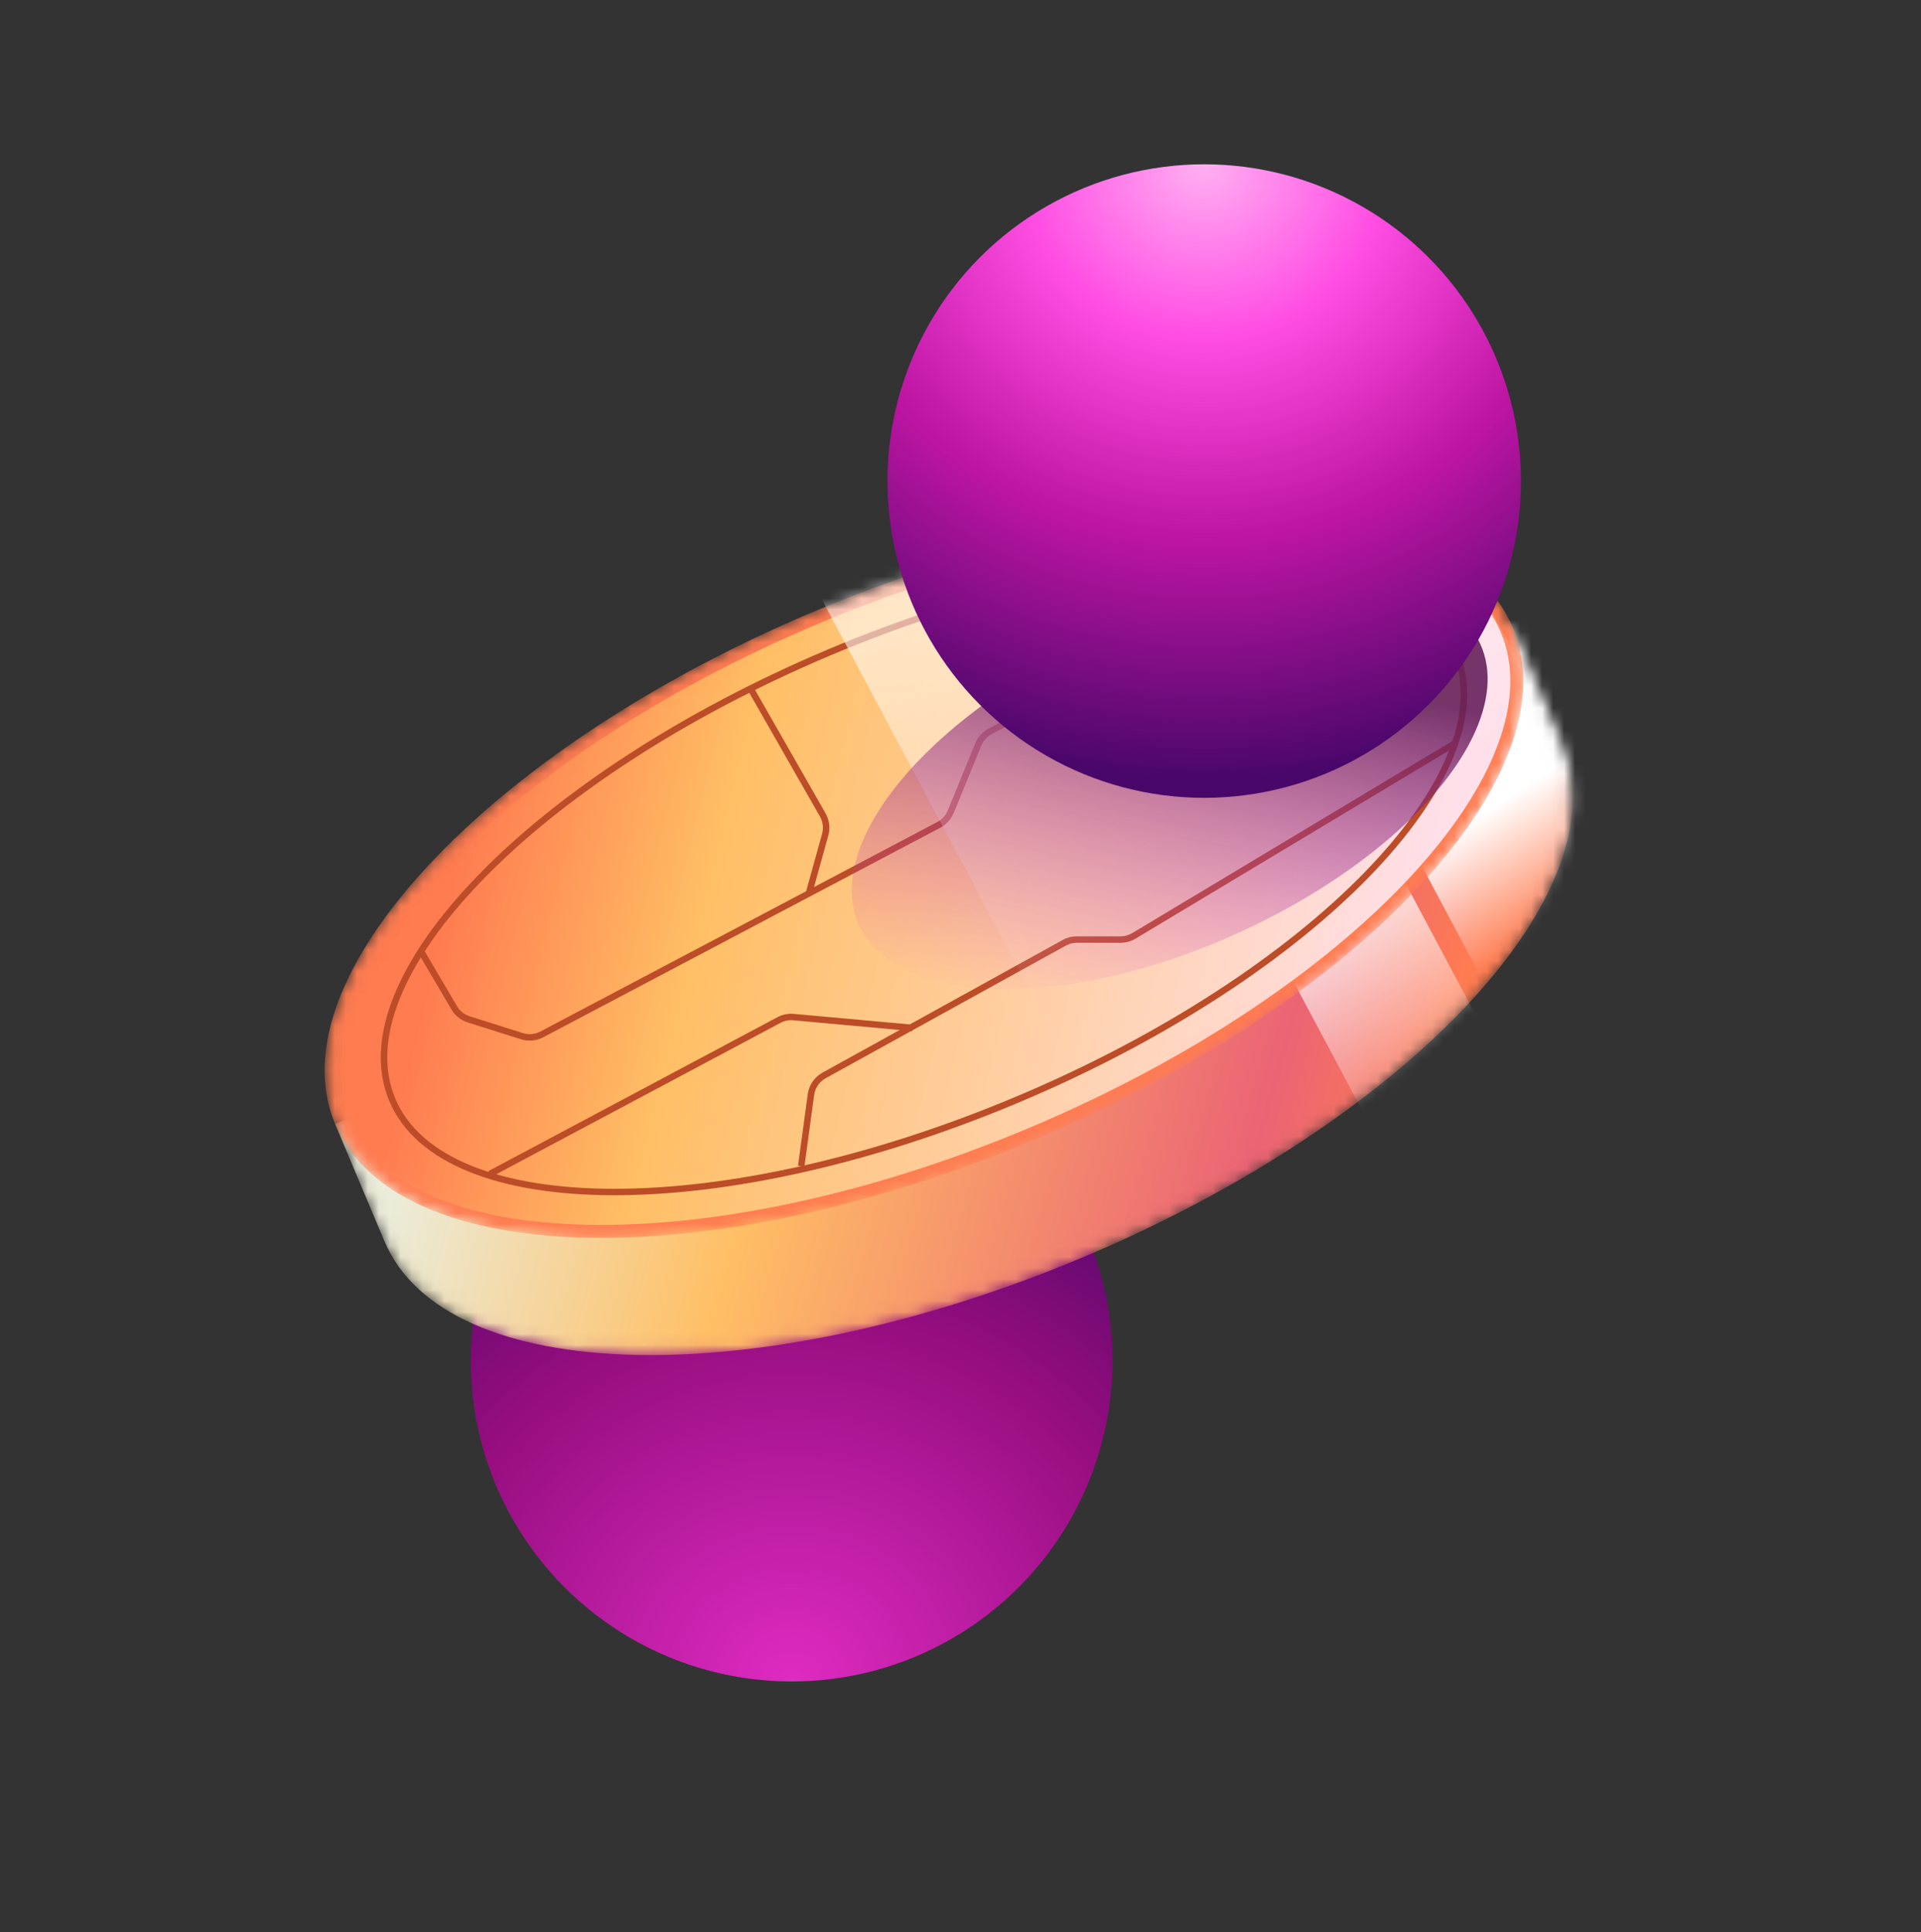 <svg width="175" height="176" viewBox="0 0 175 176" fill="none" xmlns="http://www.w3.org/2000/svg">
<rect x="0" y="0" width="175" height="176" fill="#333333" stroke="none"/>
<g id="margin">
<circle id="Ellipse 264" cx="29.233" cy="29.233" r="29.233" transform="matrix(1 0 0 -1 42.882 153.16)" fill="url(#paint0_radial_1023_37875)"/>
<g id="coin">
<mask id="mask0_1023_37875" style="mask-type:alpha" maskUnits="userSpaceOnUse" x="30" y="57" width="114" height="67">
<path id="Union" d="M36.29 100.485L36.466 100.411L36.547 100.239C39.225 94.528 44.508 88.402 51.772 82.589C59.031 76.78 68.24 71.303 78.734 66.88C89.228 62.457 99.579 59.689 108.805 58.55C118.039 57.409 126.113 57.905 132.071 59.975L132.251 60.038L132.426 59.964L137.546 57.806L141.821 67.95L141.822 67.953L141.853 68.025L141.853 68.025C143.189 71.194 143.043 74.85 141.571 78.785C140.097 82.724 137.304 86.913 133.394 91.102C125.576 99.478 113.362 107.783 98.597 114.006C83.833 120.229 69.359 123.174 57.903 122.921C52.175 122.794 47.226 121.869 43.378 120.173C39.533 118.48 36.814 116.031 35.478 112.862L31.171 102.643L36.29 100.485Z" fill="url(#paint1_linear_1023_37875)" stroke="url(#paint2_linear_1023_37875)" stroke-width="0.991"/>
</mask>
<g mask="url(#mask0_1023_37875)">
<path id="Union_2" d="M36.098 100.028L30.522 102.379L35.021 113.054C40.613 126.32 69.163 126.95 98.79 114.463C128.416 101.975 147.901 81.098 142.309 67.832C142.299 67.808 142.288 67.782 142.278 67.757L137.81 57.157L132.234 59.508C120.122 55.298 99.604 57.546 78.541 66.424C57.479 75.301 41.542 88.419 36.098 100.028Z" fill="url(#paint3_linear_1023_37875)"/>
<rect id="Rectangle 439" x="117.813" y="56.895" width="18.762" height="50.987" transform="rotate(-28.052 117.813 56.895)" fill="url(#paint4_linear_1023_37875)"/>
<rect id="Rectangle 441" x="109.036" y="72.893" width="13.213" height="50.911" transform="rotate(-28.052 109.036 72.893)" fill="url(#paint5_linear_1023_37875)"/>
</g>
<mask id="mask1_1023_37875" style="mask-type:alpha" maskUnits="userSpaceOnUse" x="29" y="46" width="110" height="67">
<path id="Ellipse 226" d="M30.982 102.185C32.318 105.354 35.037 107.803 38.882 109.497C42.73 111.192 47.679 112.118 53.407 112.244C64.863 112.497 79.337 109.553 94.101 103.33C108.866 97.107 121.081 88.802 128.898 80.425C132.808 76.237 135.601 72.047 137.075 68.109C138.547 64.174 138.693 60.518 137.357 57.349C136.021 54.18 133.302 51.731 129.458 50.037C125.609 48.342 120.66 47.416 114.932 47.29C103.477 47.037 89.002 49.981 74.238 56.204C59.474 62.427 47.259 70.732 39.441 79.109C35.532 83.297 32.738 87.487 31.265 91.425C29.792 95.36 29.646 99.016 30.982 102.185Z" fill="url(#paint6_linear_1023_37875)" stroke="#FF7C51" stroke-width="0.991"/>
</mask>
<g mask="url(#mask1_1023_37875)">
<path id="Ellipse 227" d="M31.068 102.149C32.392 105.291 35.09 107.725 38.919 109.412C42.753 111.101 47.689 112.025 53.41 112.152C64.849 112.404 79.31 109.464 94.065 103.245C108.821 97.025 121.024 88.727 128.831 80.362C132.734 76.179 135.52 72 136.988 68.077C138.454 64.157 138.596 60.526 137.272 57.385C135.947 54.243 133.25 51.809 129.42 50.122C125.587 48.433 120.65 47.509 114.93 47.383C103.491 47.13 89.029 50.07 74.274 56.289C59.519 62.509 47.316 70.807 39.509 79.172C35.605 83.355 32.819 87.534 31.352 91.457C29.885 95.377 29.744 99.008 31.068 102.149Z" fill="url(#paint7_linear_1023_37875)" stroke="#FF7C51" stroke-width="1.176"/>
<g id="lines">
<path id="Ellipse 229" d="M35.739 100.181C36.9 102.937 39.334 105.031 42.791 106.441C46.249 107.852 50.712 108.569 55.882 108.578C66.221 108.597 79.331 105.785 92.753 100.128C106.175 94.471 117.341 87.05 124.548 79.636C128.151 75.928 130.754 72.233 132.159 68.772C133.564 65.313 133.765 62.109 132.603 59.353C131.442 56.597 129.008 54.504 125.551 53.094C122.092 51.683 117.63 50.966 112.46 50.957C102.12 50.938 89.01 53.749 75.589 59.406C62.167 65.063 51 72.485 43.794 79.899C40.19 83.606 37.588 87.301 36.182 90.762C34.778 94.221 34.577 97.425 35.739 100.181Z" stroke="#BC4D28" stroke-width="0.588"/>
<path id="Vector 343" d="M38.338 86.63L41.38 91.801C41.675 92.302 42.145 92.677 42.7 92.852L47.551 94.384C48.15 94.573 48.801 94.515 49.357 94.221L85.532 75.129C86.02 74.871 86.403 74.45 86.612 73.939L89.118 67.812C89.325 67.306 89.701 66.888 90.183 66.63L118.138 51.629" stroke="#BC4D28" stroke-width="0.588"/>
<path id="Vector 344" d="M83.136 93.63L72.285 92.643C71.829 92.602 71.371 92.694 70.966 92.91L44.636 106.93" stroke="#BC4D28" stroke-width="0.588"/>
<path id="Vector 341" d="M72.987 106.23L73.877 99.701C73.977 98.964 74.42 98.318 75.071 97.959L96.956 85.873C97.304 85.681 97.695 85.58 98.093 85.58H102.085C102.511 85.58 102.93 85.464 103.295 85.245L132.486 67.73" stroke="#BC4D28" stroke-width="0.588"/>
<path id="Vector 345" d="M73.688 81.379L75.175 76.024C75.343 75.419 75.262 74.772 74.951 74.227L68.438 62.829" stroke="#BC4D28" stroke-width="0.588"/>
</g>
<rect id="Rectangle 442" x="69.422" y="44.379" width="53.352" height="75.292" transform="rotate(-28.052 69.422 44.379)" fill="url(#paint8_linear_1023_37875)"/>
</g>
</g>
<ellipse id="Ellipse 265" opacity="0.88" cx="106.558" cy="71.47" rx="31.059" ry="14.882" transform="rotate(-24.297 106.558 71.47)" fill="url(#paint9_linear_1023_37875)"/>
<circle id="Ellipse 263" cx="109.701" cy="43.819" r="28.854" fill="url(#paint10_radial_1023_37875)"/>
</g>
<defs>
<radialGradient id="paint0_radial_1023_37875" cx="0" cy="0" r="1" gradientUnits="userSpaceOnUse" gradientTransform="translate(29.233) rotate(89.963) scale(56.65 58.584)">
<stop stop-color="#DF2BC2"/>
<stop offset="0.609" stop-color="#940D7E"/>
<stop offset="1" stop-color="#4A076A"/>
</radialGradient>
<linearGradient id="paint1_linear_1023_37875" x1="141.064" y1="63.103" x2="55.16" y2="39.379" gradientUnits="userSpaceOnUse">
<stop stop-color="#FF7C51"/>
<stop offset="0.164" stop-color="#EB6474"/>
<stop offset="0.654" stop-color="#FFBF65"/>
<stop offset="1" stop-color="#EBECD9"/>
</linearGradient>
<linearGradient id="paint2_linear_1023_37875" x1="36.978" y1="117.835" x2="144.932" y2="75.5" gradientUnits="userSpaceOnUse">
<stop stop-color="#EDE9D1"/>
<stop offset="0.361" stop-color="#FF7C51"/>
<stop offset="0.712" stop-color="#ED6771"/>
<stop offset="1" stop-color="#FD7A56"/>
</linearGradient>
<linearGradient id="paint3_linear_1023_37875" x1="141.064" y1="63.103" x2="55.16" y2="39.379" gradientUnits="userSpaceOnUse">
<stop stop-color="#FF7C51"/>
<stop offset="0.164" stop-color="#EB6474"/>
<stop offset="0.654" stop-color="#FFBF65"/>
<stop offset="1" stop-color="#EBECD9"/>
</linearGradient>
<linearGradient id="paint4_linear_1023_37875" x1="125.147" y1="80.172" x2="126.069" y2="92.555" gradientUnits="userSpaceOnUse">
<stop stop-color="white"/>
<stop offset="1" stop-color="white" stop-opacity="0"/>
</linearGradient>
<linearGradient id="paint5_linear_1023_37875" x1="114.395" y1="83.47" x2="116.059" y2="108.423" gradientUnits="userSpaceOnUse">
<stop stop-color="white"/>
<stop offset="1" stop-color="white" stop-opacity="0"/>
</linearGradient>
<linearGradient id="paint6_linear_1023_37875" x1="129.769" y1="84.608" x2="44.971" y2="63.786" gradientUnits="userSpaceOnUse">
<stop stop-color="#FFE0EA"/>
<stop offset="0.225" stop-color="#FFD6C1"/>
<stop offset="0.735" stop-color="#FFBF65"/>
<stop offset="1" stop-color="#FF7B50"/>
</linearGradient>
<linearGradient id="paint7_linear_1023_37875" x1="129.769" y1="84.608" x2="44.971" y2="63.786" gradientUnits="userSpaceOnUse">
<stop stop-color="#FFE0EA"/>
<stop offset="0.225" stop-color="#FFD6C1"/>
<stop offset="0.735" stop-color="#FFBF65"/>
<stop offset="1" stop-color="#FF7B50"/>
</linearGradient>
<linearGradient id="paint8_linear_1023_37875" x1="91.061" y1="60.021" x2="91.966" y2="97.066" gradientUnits="userSpaceOnUse">
<stop stop-color="white" stop-opacity="0.58"/>
<stop offset="1" stop-color="white" stop-opacity="0"/>
</linearGradient>
<linearGradient id="paint9_linear_1023_37875" x1="114.069" y1="61.576" x2="93.268" y2="89.754" gradientUnits="userSpaceOnUse">
<stop stop-color="#631C58"/>
<stop offset="1" stop-color="#E348CA" stop-opacity="0"/>
</linearGradient>
<radialGradient id="paint10_radial_1023_37875" cx="0" cy="0" r="1" gradientUnits="userSpaceOnUse" gradientTransform="translate(109.701 14.965) rotate(89.963) scale(55.915 57.823)">
<stop stop-color="#FFAFF2"/>
<stop offset="0.282" stop-color="#FF4DE3"/>
<stop offset="0.609" stop-color="#BE15A3"/>
<stop offset="1" stop-color="#4A076A"/>
</radialGradient>
</defs>
</svg>
